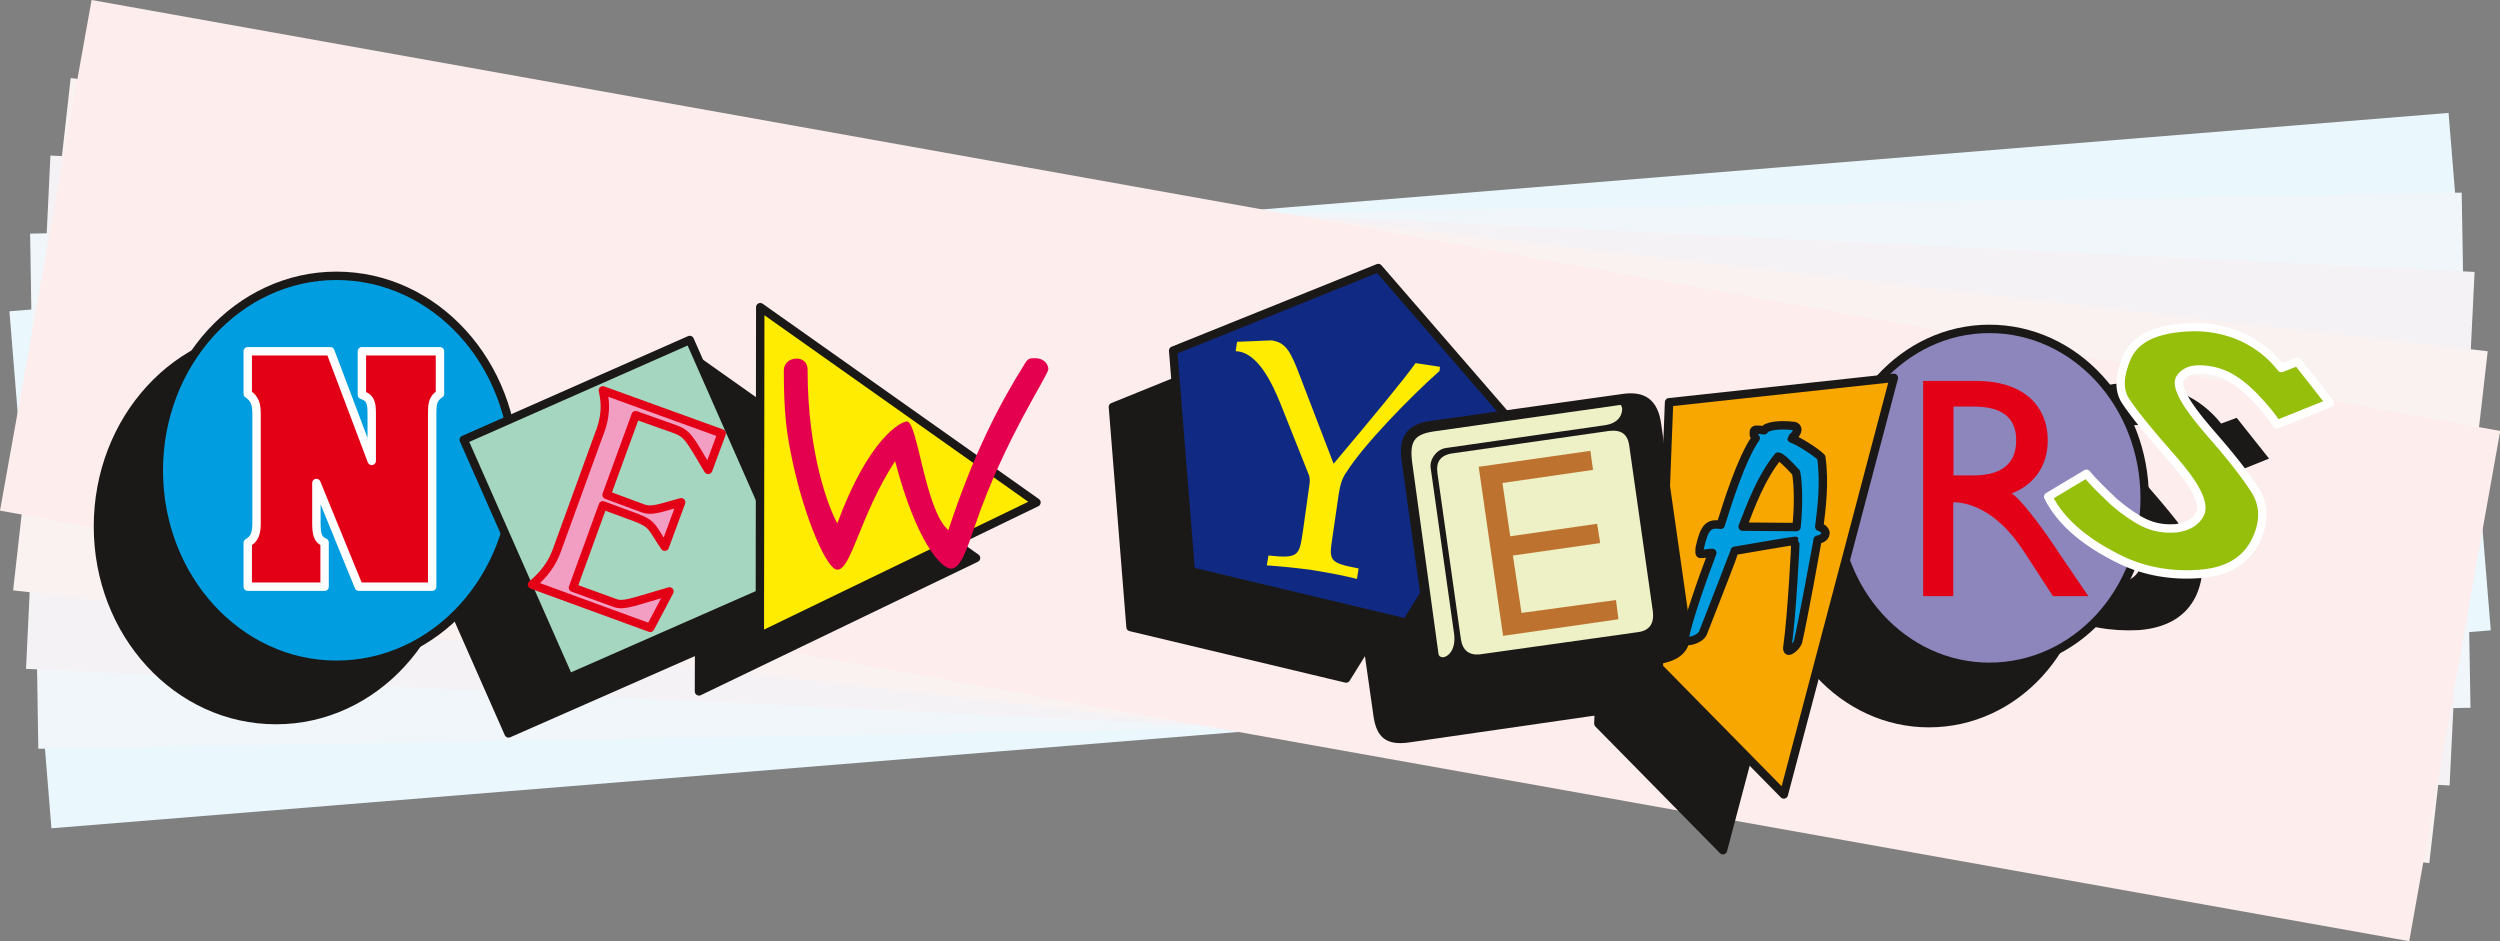 <svg xmlns="http://www.w3.org/2000/svg" version="1.2" width="122mm" height="45.92mm" viewBox="0 0 12200 4592" preserveAspectRatio="xMidYMid" fill-rule="evenodd" stroke-width="28.222" stroke-linejoin="round" xml:space="preserve"><rect x="0" y="0" width="12200" height="4592" fill="#808080" stroke="none"/><defs class="ClipPathGroup"><clipPath id="a" clipPathUnits="userSpaceOnUse"><path d="M0 0h12200v4592H0z"/></clipPath></defs><g class="SlideGroup"><g class="Slide" clip-path="url(#a)"><g class="Page"><g class="com.sun.star.drawing.PolyPolygonShape"><path class="BoundingBox" fill="none" d="M46 551h12110v3492H46z"/><path fill="#EAF7FD" d="m12155 3076-206-2525L46 1519l205 2523 11904-966Z"/></g><g class="com.sun.star.drawing.PolyPolygonShape"><path class="BoundingBox" fill="none" d="M147 940h11910v2715H147z"/><path fill="#F0F6FA" d="m187 3654-40-2514 11866-200 43 2514L187 3654Z"/></g><g class="com.sun.star.drawing.PolyPolygonShape"><path class="BoundingBox" fill="none" d="M127 759h11950v3075H127z"/><path fill="#F4F2F5" d="M127 3264 246 759l11830 568-122 2506L127 3264Z"/></g><g class="com.sun.star.drawing.PolyPolygonShape"><path class="BoundingBox" fill="none" d="M64 381h12077v3832H64z"/><path fill="#FAF1F1" d="M64 2881 345 381l11795 1333-285 2498L64 2881Z"/></g><g class="com.sun.star.drawing.PolyPolygonShape"><path class="BoundingBox" fill="none" d="M0 0h12202v4594H0z"/><path fill="#FDEDED" d="m11757 4593 444-2490L447 0 0 2492l11757 2101Z"/></g><g class="com.sun.star.drawing.ClosedBezierShape"><path class="BoundingBox" fill="none" d="M6561 2213h1373v1415H6561z"/><path fill="#1B1918" d="M7623 2215c102-12 153 25 168 127l139 980c13 101-25 152-127 167l-933 135c-104 13-152-25-167-127l-140-980c-12-101 23-152 124-170l936-132Z"/></g><g class="com.sun.star.drawing.ClosedBezierShape"><path class="BoundingBox" fill="none" d="M457 1600h1779v1936H457z"/><path fill="#1B1918" d="M1347 3514c479 0 867-422 867-945 0-524-388-948-867-948-481 0-869 424-869 948 0 523 388 945 869 945Z"/><path fill="none" stroke="#1B1918" stroke-width="41" stroke-linejoin="miter" d="M1347 3514c479 0 867-422 867-945 0-524-388-948-867-948-481 0-869 424-869 948 0 523 388 945 869 945Z"/></g><g class="com.sun.star.drawing.PolyPolygonShape"><path class="BoundingBox" fill="none" d="M1941 1902h1673v1706H1941z"/><path fill="#1B1918" d="m3585 3094-516-1164-1100 487 513 1162 1103-485Z"/><path fill="none" stroke="#1B1918" stroke-width="41" stroke-linejoin="miter" d="m3585 3094-516-1164-1100 487 513 1162 1103-485Z"/></g><g class="com.sun.star.drawing.PolyPolygonShape"><path class="BoundingBox" fill="none" d="M3390 1730h1415v1678H3390z"/><path fill="#1B1918" d="m3416 1770-5 1604 1352-651-1347-953Z"/><path fill="none" stroke="#1B1918" stroke-width="41" stroke-linejoin="miter" d="m3416 1770-5 1604 1352-651-1347-953Z"/></g><g class="com.sun.star.drawing.ClosedBezierShape"><path class="BoundingBox" fill="none" d="M8635 1859h1558v1692H8635z"/><path fill="#1B1918" d="M9413 3529c421 0 758-368 758-823 0-458-337-826-758-826-417 0-757 368-757 826 0 455 340 823 757 823Z"/><path fill="none" stroke="#1B1918" stroke-width="41" stroke-linejoin="miter" d="M9413 3529c421 0 758-368 758-823 0-458-337-826-758-826-417 0-757 368-757 826 0 455 340 823 757 823Z"/></g><g class="com.sun.star.drawing.PolyPolygonShape"><path class="BoundingBox" fill="none" d="M5409 1555h1757v1781H5409z"/><path fill="#1B1918" d="m5431 1986 1001-406 707 816-570 915-1052-251-86-1074Z"/><path fill="none" stroke="#1B1918" stroke-width="41" stroke-linejoin="miter" d="m5431 1986 1001-406 707 816-570 915-1052-251-86-1074Z"/></g><g class="com.sun.star.drawing.PolyPolygonShape"><path class="BoundingBox" fill="none" d="M7779 2092h1197v2099H7779z"/><path fill="#1B1918" d="m7800 3531 50-1294 1097-121-539 2033-608-618Z"/><path fill="none" stroke="#1B1918" stroke-width="41" stroke-linejoin="miter" d="m7800 3531 50-1294 1097-121-539 2033-608-618Z"/></g><g class="com.sun.star.drawing.ClosedBezierShape"><path class="BoundingBox" fill="none" d="M9697 1867h1377v1211H9697z"/><path fill="#1B1918" d="m11073 2238-259 104c-21-36-56-79-105-132-48-49-94-85-142-108-38-18-84-28-132-28-46 0-77 18-92 46-18 41 23 120 133 247 106 122 185 219 231 295 48 71 51 153 10 245-48 101-142 157-279 168-139 7-263-16-380-69-81-38-155-84-216-135-61-53-109-110-144-176l190-109c36 40 81 84 135 134 53 46 101 80 144 103 46 20 97 31 158 25 58-7 97-30 115-68 26-52-20-141-138-273-112-127-188-221-226-279-33-54-31-126 10-217 36-71 109-117 229-137 123-17 234-3 339 48 73 33 134 81 185 145l76-28 158 199Z"/></g><g class="com.sun.star.drawing.ClosedBezierShape"><path class="BoundingBox" fill="none" d="M6856 1940h1375v1412H6856z"/><path fill="#FFF" d="M7919 1943c101-15 152 23 167 127l140 981c15 99-23 150-127 168l-937 129c-101 13-152-25-165-122l-137-981c-14-104 20-155 119-170l940-132Z"/></g><g class="com.sun.star.drawing.ClosedBezierShape"><path class="BoundingBox" fill="none" d="M6856 1940h1375v1412H6856z"/><path fill="#FFF" d="M7919 1943c101-15 152 23 167 127l140 981c15 99-23 150-127 168l-937 129c-101 13-152-25-165-122l-137-981c-14-104 20-155 119-170l940-132Z"/></g><g class="com.sun.star.drawing.ClosedBezierShape"><path class="BoundingBox" fill="none" d="M754 1325h1779v1941H754z"/><path fill="#009EE0" d="M1642 3244c481 0 869-424 869-948s-388-950-869-950c-479 0-867 426-867 950s388 948 867 948Z"/><path fill="none" stroke="#1B1918" stroke-width="41" stroke-linejoin="miter" d="M1642 3244c481 0 869-424 869-948s-388-950-869-950c-479 0-867 426-867 950s388 948 867 948Z"/></g><g class="com.sun.star.drawing.PolyPolygonShape"><path class="BoundingBox" fill="none" d="M2235 1631h1673v1706H2235z"/><path fill="#A5D6C0" d="m3879 2823-513-1164-1103 487 513 1162 1103-485Z"/><path fill="none" stroke="#1B1918" stroke-width="41" stroke-linejoin="miter" d="m3879 2823-513-1164-1103 487 513 1162 1103-485Z"/></g><g class="com.sun.star.drawing.PolyPolygonShape"><path class="BoundingBox" fill="none" d="M3687 1459h1413v1680H3687z"/><path fill="#FFEC00" d="m3710 1499-2 1606 1350-653-1348-953Z"/><path fill="none" stroke="#1B1918" stroke-width="41" stroke-linejoin="miter" d="m3710 1499-2 1606 1350-653-1348-953Z"/></g><g class="com.sun.star.drawing.ClosedBezierShape"><path class="BoundingBox" fill="none" d="M8933 1584h1555v1692H8933z"/><path fill="#8D86BC" d="M9708 3254c420 0 758-366 758-823 0-456-338-826-758-826-417 0-754 370-754 826 0 457 337 823 754 823Z"/><path fill="none" stroke="#1B1918" stroke-width="41" stroke-linejoin="miter" d="M9708 3254c420 0 758-366 758-823 0-456-338-826-758-826-417 0-754 370-754 826 0 457 337 823 754 823Z"/></g><g class="com.sun.star.drawing.PolyPolygonShape"><path class="BoundingBox" fill="none" d="M5703 1283h1757v1781H5703z"/><path fill="#102A83" d="m5725 1711 1001-403 707 816-570 915-1052-251-86-1077Z"/><path fill="none" stroke="#1B1918" stroke-width="41" stroke-linejoin="miter" d="m5725 1711 1001-403 707 816-570 915-1052-251-86-1077Z"/></g><g class="com.sun.star.drawing.PolyPolygonShape"><path class="BoundingBox" fill="none" d="M8074 1820h1197v2099H8074z"/><path fill="#F8A600" d="m8095 3257 50-1294 1097-119-537 2033-610-620Z"/><path fill="none" stroke="#1B1918" stroke-width="41" stroke-linejoin="miter" d="m8095 3257 50-1294 1097-119-537 2033-610-620Z"/></g><g class="com.sun.star.drawing.ClosedBezierShape"><path class="BoundingBox" fill="none" d="M9968 1575h1436v1250H9968z"/><path fill="#95BF0B" d="m11370 1967-259 104c-23-38-59-81-107-132-48-49-94-85-142-108-38-17-82-28-130-28-46 0-77 16-95 46-18 38 26 120 133 245 109 124 186 221 234 297 46 71 48 153 7 242-48 102-139 158-279 168-136 10-263-13-377-66-84-41-155-84-216-135-63-53-111-110-144-176l187-112c36 44 82 87 135 138 53 45 102 79 145 100 46 22 96 33 157 28 59-8 98-31 118-72 23-49-23-140-138-270-114-129-188-221-226-279-36-54-31-128 8-217 35-74 109-120 231-137 120-17 232-3 336 45 74 36 135 84 185 148l79-31 158 202Z"/><path fill="none" stroke="#FFF" stroke-width="41" stroke-linejoin="miter" d="m11370 1967-259 104c-23-38-59-81-107-132-48-49-94-85-142-108-38-17-82-28-130-28-46 0-77 16-95 46-18 38 26 120 133 245 109 124 186 221 234 297 46 71 48 153 7 242-48 102-139 158-279 168-136 10-263-13-377-66-84-41-155-84-216-135-63-53-111-110-144-176l187-112c36 44 82 87 135 138 53 45 102 79 145 100 46 22 96 33 157 28 59-8 98-31 118-72 23-49-23-140-138-270-114-129-188-221-226-279-36-54-31-128 8-217 35-74 109-120 231-137 120-17 232-3 336 45 74 36 135 84 185 148l79-31 158 202Z"/></g><g class="com.sun.star.drawing.ClosedBezierShape"><path class="BoundingBox" fill="none" d="M6836 1919h1415v1454H6836z"/><path fill="#1B1918" d="M7919 1943c101-15 152 23 167 127l140 981c15 99-23 150-127 168l-937 129c-101 13-152-25-165-122l-137-981c-14-104 20-155 119-170l940-132Z"/><path fill="none" stroke="#1B1918" stroke-width="41" stroke-linejoin="miter" d="M7919 1943c101-15 152 23 167 127l140 981c15 99-23 150-127 168l-937 129c-101 13-152-25-165-122l-137-981c-14-104 20-155 119-170l940-132Z"/></g><g class="com.sun.star.drawing.ClosedBezierShape"><path class="BoundingBox" fill="none" d="M7013 2102h1056v1094H7013z"/><path fill="#EEF1C6" d="m7015 2311 114 807c8 56 41 84 102 74l761-107c58-7 81-43 74-101l-115-807c-7-59-40-81-99-74l-761 109c-61 8-85 41-76 99Z"/></g><g class="com.sun.star.drawing.PolyPolygonShape"><path class="BoundingBox" fill="none" d="M7216 2200h683v904h-683z"/><path fill="#BD732F" d="m7761 2200 13 93-442 64 38 260 424-61 15 94-426 61 42 280 461-63 12 94-563 81-119-825 545-78Z"/></g><g class="com.sun.star.drawing.ClosedBezierShape"><path class="BoundingBox" fill="none" d="M6888 1976h1030v1233H6888z"/><path fill="#EEF1C6" d="M7832 2075c74-11 86-59 84-84-3-8-5-15-8-15l-909 129c-99 15-123 48-106 163l127 924c2 10 12 17 25 15 23-3 61-38 51-114l-114-807c-8-44 30-95 76-100l774-111Z"/></g><g class="com.sun.star.drawing.ClosedBezierShape"><path class="BoundingBox" fill="none" d="M8201 2055h730v1143h-730z"/><path fill="#009EE0" d="M8908 2604c-2 23-30 28-38 30 0 3-76 418-96 499-8 20-33 43-46 43-5-2-8-7-5-23 20-137 41-511 38-514-46 5-214 36-296 49 0 5-99 260-155 402-10 23-55 41-78 38-8-3-10-5-10-15 10-71 83-281 134-415-20 0-46 7-58 5-5 0-5-8-3-31 23-104 46-119 102-111 33-105 101-324 171-423-9-10-11-15-9-33 3-10 11-10 50-5 10-21 73-30 147-21 10 3 15 8 15 18-2 21-28 41-28 43 36 13 117 64 145 92 18 128 0 257-10 339 25 7 33 28 30 33Z"/><path fill="none" stroke="#1B1918" stroke-width="41" stroke-linejoin="miter" d="M8908 2604c-2 23-30 28-38 30 0 3-76 418-96 499-8 20-33 43-46 43-5-2-8-7-5-23 20-137 41-511 38-514-46 5-214 36-296 49 0 5-99 260-155 402-10 23-55 41-78 38-8-3-10-5-10-15 10-71 83-281 134-415-20 0-46 7-58 5-5 0-5-8-3-31 23-104 46-119 102-111 33-105 101-324 171-423-9-10-11-15-9-33 3-10 11-10 50-5 10-21 73-30 147-21 10 3 15 8 15 18-2 21-28 41-28 43 36 13 117 64 145 92 18 128 0 257-10 339 25 7 33 28 30 33Z"/></g><g class="com.sun.star.drawing.ClosedBezierShape"><path class="BoundingBox" fill="none" d="M8474 2206h322v388h-322z"/><path fill="#F8A600" d="M8767 2572c10-95 10-204-2-266-39-43-73-76-88-78-84 105-130 232-173 342l263 2Z"/><path fill="none" stroke="#1B1918" stroke-width="41" stroke-linejoin="miter" d="M8767 2572c10-95 10-204-2-266-39-43-73-76-88-78-84 105-130 232-173 342l263 2Z"/></g><g class="com.sun.star.drawing.ClosedBezierShape"><path class="BoundingBox" fill="none" d="M9385 1859h807v1051h-807z"/><path fill="#E30016" d="M9385 1859h261c214 0 347 109 347 292 0 124-69 216-176 257 38 23 130 137 234 295l140 206h-173l-140-216c-140-216-285-242-346-242v458h-147V1859Z"/></g><g class="com.sun.star.drawing.ClosedBezierShape"><path class="BoundingBox" fill="none" d="M9533 1983h307v338h-307z"/><path fill="#8D86BC" d="M9533 2320h97c164 0 209-81 209-171 0-105-61-165-209-165h-97v336Z"/></g><g class="com.sun.star.drawing.ClosedBezierShape"><path class="BoundingBox" fill="none" d="M6030 1661h998v1165h-998z"/><path fill="#FFEC00" d="m6908 1772 119 18-2 20c-148 132-370 361-453 492-26 35-33 73-39 109l-30 206c-18 119-20 129 127 157l-8 51c-73-18-144-31-218-43-79-11-151-18-222-23l8-48c148 15 150 2 168-117l31-221c2-13 5-31 0-51l-139-349c-38-94-111-257-220-259l7-46 168-7c68 10 92 50 138 172l165 430c191-227 336-402 400-491Z"/></g><g class="com.sun.star.drawing.ClosedBezierShape"><path class="BoundingBox" fill="none" d="M3825 1748h1292v1033H3825z"/><path fill="#E4004E" d="M4426 2057c52 0 88 433 202 530 122-370 244-606 374-814 15-25 25-25 50-25 28 0 61 15 64 53 0 30-214 343-356 758-43 127-73 216-119 216s-168-125-273-525c-173 268-213 530-282 530-51 0-157-247-216-517-30-140-45-234-45-455 0-35 27-58 63-58 28 0 53 18 53 53 0 414 104 677 145 751 153-415 310-497 340-497Z"/></g><g class="com.sun.star.drawing.ClosedBezierShape"><path class="BoundingBox" fill="none" d="M2555 1872h995v1219h-995z"/><path fill="#F29DC2" d="m3522 2115-66 178c-91-152-99-175-160-198l-194-69-142 389 178 66c43 16 83-2 186-30l-80 217c-66-97-56-110-142-143l-160-59-146 402 209 76c41 13 87-7 262-58l-94 178-577-211c88-74 111-137 129-188l194-534c23-59 46-125 23-226l580 210Z"/><path fill="none" stroke="#E30016" stroke-width="41" stroke-linejoin="miter" d="m3522 2115-66 178c-91-152-99-175-160-198l-194-69-142 389 178 66c43 16 83-2 186-30l-80 217c-66-97-56-110-142-143l-160-59-146 402 209 76c41 13 87-7 262-58l-94 178-577-211c88-74 111-137 129-188l194-534c23-59 46-125 23-226l580 210Z"/></g><g class="com.sun.star.drawing.ClosedBezierShape"><path class="BoundingBox" fill="none" d="M1188 1693h981v1192h-981z"/><path fill="#E30016" d="M2109 2021v842h-358l-207-506v193c0 53 5 84 40 97v216h-375v-214c35-20 43-48 43-99v-529c0-48-8-76-43-99v-208h403l202 535v-228c0-51-3-79-48-94v-213h381v208c-36 23-38 51-38 99Z"/><path fill="none" stroke="#FFF" stroke-width="41" stroke-linejoin="miter" d="M2109 2021v842h-358l-207-506v193c0 53 5 84 40 97v216h-375v-214c35-20 43-48 43-99v-529c0-48-8-76-43-99v-208h403l202 535v-228c0-51-3-79-48-94v-213h381v208c-36 23-38 51-38 99Z"/></g></g></g></g></svg>
